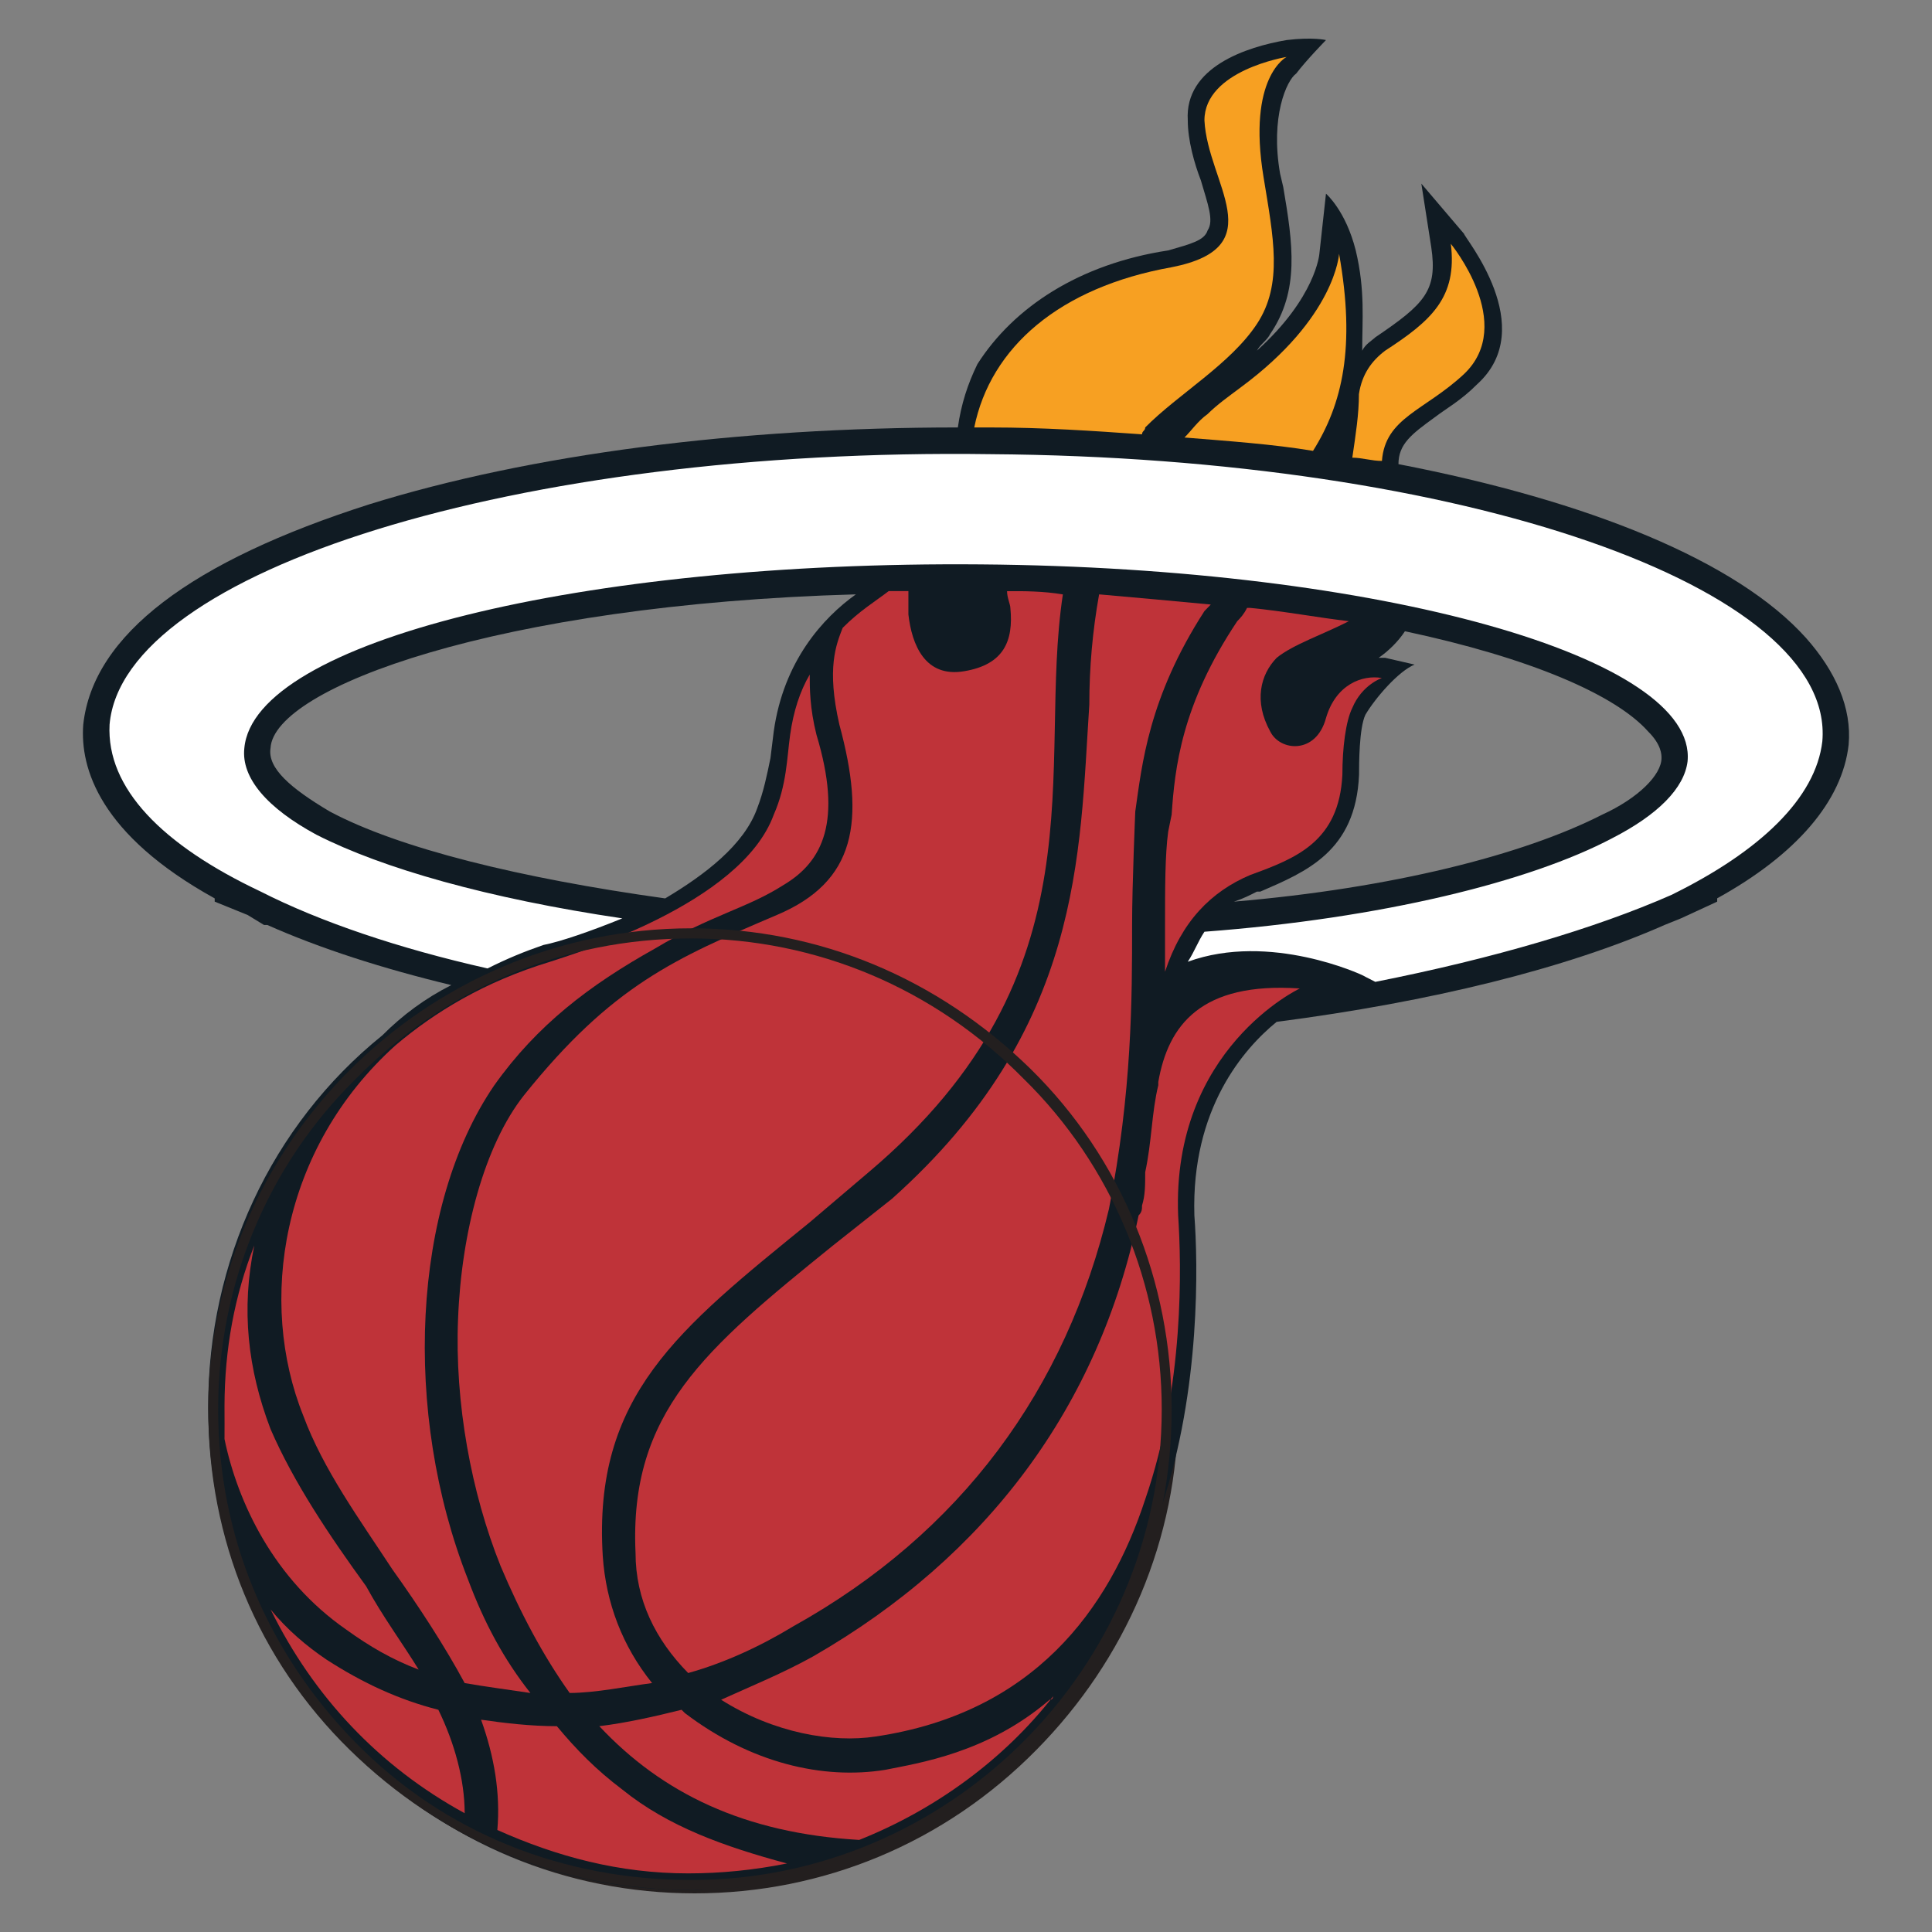 <?xml version="1.0" encoding="utf-8"?>
<!-- Generator: Adobe Illustrator 14.0.0, SVG Export Plug-In . SVG Version: 6.00 Build 43363)  -->
<!DOCTYPE svg PUBLIC "-//W3C//DTD SVG 1.1//EN" "http://www.w3.org/Graphics/SVG/1.1/DTD/svg11.dtd">
<svg version="1.1" id="Layer_1" xmlns="http://www.w3.org/2000/svg" xmlns:xlink="http://www.w3.org/1999/xlink" x="0px" y="0px"
	 width="250px" height="250px" viewBox="0 0 250 250" enable-background="new 0 0 250 250" xml:space="preserve">
<rect x="0" y="0" width="250" height="250" fill="#808080" stroke="none"/>
<g>
	<path fill="#231F1F" d="M89.89,245c16.583,0,32.328-6.486,44.239-18.585c11.509-11.654,18.32-27.211,18.32-44.068
		c0-16.429-6.812-32.396-18.32-44.076c-11.911-11.663-27.639-18.149-44.239-18.149c-34.45,0.009-62.499,28.101-62.499,62.225
		c0,16.857,6.777,32.414,18.26,44.068C57.563,238.514,73.307,245,89.89,245 M29.051,182.347c0-15.983,6.383-31.54,17.901-42.775
		c11.449-11.663,26.783-18.14,42.938-18.132c16.155-0.008,31.489,6.469,42.972,18.132c11.492,11.235,17.893,26.792,17.893,42.775
		c0,33.697-27.237,60.942-60.865,60.925c-16.155-0.017-31.489-6.041-42.938-17.729C35.434,213.888,29.051,198.776,29.051,182.347"/>
	<path fill="#101B23" d="M233.688,82.54c-8.934-9.943-28.066-17.721-52.728-22.479c0-2.584,1.678-3.876,4.655-6.033
		c1.711-1.301,3.389-2.165,5.545-4.321c8.095-7.359-1.712-19.013-1.712-19.45l-5.527-6.495l1.283,8.223
		c0.839,5.63-0.855,7.342-7.238,11.663c-0.445,0.428-1.284,0.881-1.694,1.729c-0.018-3.885,0.41-7.761-0.839-12.972
		c-1.301-5.177-3.851-7.342-3.851-7.342l-0.855,7.778c0,0-0.428,5.63-8.078,12.527c0.445-0.83,1.284-1.292,1.712-2.147
		c3.833-5.605,2.943-11.671,1.694-19.005l-0.411-1.746c-1.283-7.325,0.839-12.082,2.088-12.955c1.301-1.72,3.851-4.33,3.851-4.33
		s-1.677-0.419-5.1,0c-5.117,0.873-13.212,3.465-12.784,10.388c0,2.584,0.855,5.605,1.694,7.77c0.873,3.012,1.729,5.202,0.873,6.469
		c-0.411,1.301-2.122,1.737-5.101,2.593c-11.491,1.746-19.997,7.35-24.687,14.709c-1.266,2.593-2.104,5.186-2.532,8.198
		c-28.512,0-55.312,3.465-76.173,9.952c-22.95,7.333-35.733,16.848-37,28.502c-0.428,5.63,2.122,14.256,17.011,22.487v0.419
		l4.261,1.729l2.122,1.292h0.428c6.811,3.029,14.889,5.63,23.805,7.778c-3.389,1.712-6.349,3.911-8.917,6.495
		c-14.461,11.672-22.539,29.367-22.539,47.952c0,16.84,6.401,32.413,18.294,44.068c11.483,12.099,27.228,18.567,43.811,18.567
		c29.778,0,55.303-21.169,61.276-49.697c5.065-15.111,4.688-31.523,4.227-37.582c-0.41-13.811,6.4-21.589,10.645-25.046
		c20.023-2.601,37.445-6.905,50.194-12.536l2.14-0.864l4.672-2.156v-0.428c10.183-5.622,16.189-12.544,17.011-19.877
		C239.643,91.61,237.521,86.853,233.688,82.54 M213.254,94.64c1.745,1.729,1.745,3.021,1.745,3.448c0,2.173-2.994,5.194-7.684,7.333
		c-10.2,5.202-27.211,9.523-47.645,11.252c1.283-0.419,2.122-0.864,2.978-1.301h0.445c5.938-2.575,12.339-5.194,12.767-15.111
		c0-1.3,0-6.041,0.821-7.77c1.284-2.173,4.278-5.639,6.366-6.495l-3.799-0.873h-0.855c1.266-0.864,2.566-2.148,3.405-3.44
		C197.972,85.125,209.01,89.882,213.254,94.64 M35.006,96.804c0.428-7.795,29.35-18.577,75.745-19.895
		c-4.261,3.038-9.361,8.66-10.627,17.73l-0.428,3.465c-0.445,2.156-0.873,4.304-1.711,6.478c-1.694,4.758-6.794,8.625-11.911,11.671
		c-18.74-2.61-34.467-6.478-43.4-11.244C37.574,101.981,34.596,99.397,35.006,96.804"/>
	<path fill="#F7A022" d="M178.821,59.642c0.428-5.613,5.527-6.486,10.627-11.244c6.812-6.486-1.711-16.848-1.711-16.848
		c0.855,6.922-2.516,9.943-8.488,13.819c-1.729,1.301-3.012,3.029-3.405,5.63c0,2.584-0.411,5.203-0.856,8.223
		C176.237,59.223,177.521,59.651,178.821,59.642"/>
	<path fill="#F7A022" d="M160.526,50.144c-1.694,1.275-2.96,2.156-4.278,3.448c-1.232,0.873-2.104,2.165-2.978,3.021
		c5.562,0.454,11.5,0.864,16.635,1.729c3.799-6.049,5.527-13.4,3.371-25.499C173.276,32.842,172.849,41.057,160.526,50.144"/>
	<path fill="#F7A022" d="M128.173,55.313c6.829,0,13.195,0.436,19.604,0.89c0-0.445,0.41-0.445,0.41-0.89
		c4.262-4.313,11.038-8.198,14.461-13.4c3.406-5.168,2.122-11.218,0.855-18.988c-2.139-12.972,2.979-15.556,2.979-15.556
		s-10.628,1.72-10.628,8.206c0.411,8.189,8.916,16.412-4.244,19.005c-14.504,2.593-23.438,10.362-25.542,20.733H128.173"/>
	<path fill="#BF3339" d="M29.051,186.215c1.711,8.231,6.383,18.157,15.762,24.661c2.978,2.156,5.956,3.885,9.361,5.168
		c-2.122-3.457-4.689-6.914-6.794-10.781c-4.707-6.486-9.378-13.418-12.374-20.349c-2.96-7.753-3.816-15.522-2.105-23.736
		c-2.55,6.469-3.833,13.383-3.851,20.741C29.068,183.647,29.051,184.932,29.051,186.215"/>
	<path fill="#BF3339" d="M39.25,183.203c2.567,6.931,7.273,13.399,11.518,19.868c3.406,4.758,6.794,9.961,9.361,14.718
		c2.533,0.445,5.528,0.839,8.505,1.284c-3.406-4.313-5.973-9.054-8.078-14.701c-8.505-21.598-7.256-48.38,3.406-63.937
		c5.528-7.786,12.322-12.964,20.81-17.704c7.239-4.33,11.945-5.211,16.617-8.214c5.083-3.021,7.65-8.206,4.262-19.441
		c-0.873-3.466-0.873-6.067-0.873-7.787c-1.267,2.165-2.105,4.749-2.533,7.787c-0.428,3.029-0.428,6.486-2.122,10.345
		c-4.261,11.688-26.389,18.157-28.939,19.03c-8.505,2.584-14.889,6.486-19.989,10.798C36.307,148.65,33.347,168.52,39.25,183.203"/>
	<path fill="#BF3339" d="M130.313,76.499c0,0.847,0.428,1.729,0.428,2.165c0.428,4.313-0.873,7.333-5.956,8.189
		c-5.1,0.881-6.794-3.449-7.239-7.342c0-1.284,0-2.165,0-3.021c-0.855-0.009-1.694-0.009-2.55,0c-1.694,1.3-3.816,2.584-5.956,4.757
		c-0.838,2.156-2.105,5.177-0.428,12.51c3.406,12.553,2.139,20.331-8.095,24.644c-13.178,5.63-21.272,9.07-32.721,23.334
		c-5.117,6.486-8.095,17.695-8.523,28.939c-0.445,10.799,1.694,22.487,5.511,31.985c2.55,6.058,5.545,11.671,8.934,16.412
		c3.422-0.018,7.256-0.839,10.662-1.284c-3.833-4.757-5.973-10.37-6.383-16.429c-1.284-20.759,9.789-29.367,26.783-43.195
		l7.65-6.503c30.659-25.918,21.7-52.265,25.105-74.744C135.002,76.491,132.435,76.482,130.313,76.499"/>
	<path fill="#BF3339" d="M142.224,76.91c-0.855,4.775-1.267,9.515-1.267,14.281c-1.283,19.433-0.873,41.912-25.534,63.928
		l-7.649,6.059c-16.583,13.399-26.373,21.614-25.534,39.771c0,6.024,2.55,11.21,6.811,15.54c4.672-1.301,9.344-3.457,13.623-6.059
		c21.7-12.082,35.288-30.668,40.824-53.994c2.995-15.137,2.995-27.253,2.995-36.751c0-5.168,0.411-14.675,0.411-14.675
		c0.873-6.058,1.694-14.692,8.95-25.936c0.411-0.419,0.411-0.419,0.821-0.847C152.021,77.791,147.332,77.355,142.224,76.91"/>
	<path fill="#BF3339" d="M149.882,140.008v0.428c-0.855,3.457-0.839,7.325-1.694,11.244c0,1.729,0,2.994-0.41,4.313
		c0,0.444,0,0.855-0.445,1.283c-5.108,24.644-19.553,44.085-42.108,57.057c-3.833,2.14-8.095,3.885-11.911,5.613
		c6.812,4.313,14.461,5.613,19.989,4.758c20.417-3.029,30.214-16.429,34.886-30.685c5.083-14.7,4.689-30.257,4.262-36.743
		c-0.839-21.589,15.744-29.367,15.744-29.367C155.393,127.036,151.165,132.657,149.882,140.008"/>
	<path fill="#BF3339" d="M135.823,219.945c-8.044,6.914-16.994,8.198-21.272,9.07c-8.078,1.301-17.422-0.872-25.927-7.342
		l-0.428-0.428c-3.423,0.856-7.222,1.712-10.645,2.122c8.112,8.66,18.74,13.846,33.628,14.718
		c9.772-3.885,18.688-10.354,25.088-18.568C136.268,219.518,136.268,219.963,135.823,219.945"/>
	<path fill="#BF3339" d="M60.129,234.629c0-4.313-1.301-9.07-3.406-13.383c-5.1-1.301-9.772-3.457-14.461-6.485
		c-2.567-1.729-5.117-3.885-7.239-6.486C40.551,219.518,49.057,228.588,60.129,234.629"/>
	<path fill="#BF3339" d="M101.835,241.133c-8.112-2.19-15.351-4.758-21.29-9.55c-3.406-2.567-5.956-5.168-8.488-8.215
		c-3.423,0-6.829-0.41-9.806-0.838c1.711,4.774,2.516,9.498,2.105,14.272c7.701,3.439,15.762,5.613,24.695,5.613
		C93.295,242.416,97.557,241.988,101.835,241.133"/>
	<path fill="#BF3339" d="M171.582,92.919c-1.283,4.741-5.956,4.313-7.222,1.72c-2.14-3.885-1.267-7.351,0.838-9.515
		c2.105-1.72,5.973-3.012,9.345-4.741c-3.816-0.437-8.488-1.309-12.75-1.72h-0.428c-0.411,0.83-0.839,1.283-1.267,1.72
		c-7.222,10.807-8.077,19.013-8.488,25.038l-0.445,2.182c-0.41,3.021-0.41,7.342-0.41,12.091v1.737v5.176v-0.864
		c2.122-6.469,5.921-10.362,11.038-12.527c5.938-2.156,11.483-4.321,11.911-12.955c0-3.465,0.428-6.922,1.283-8.651
		c1.267-3.029,3.834-3.876,3.834-3.876C176.271,87.289,172.849,88.573,171.582,92.919"/>
	<path fill="#FFFFFF" d="M128.173,58.77C66.923,57.905,15.874,73.906,14.179,93.758c-0.428,8.223,6.794,15.582,19.561,21.614
		c7.667,3.902,17.867,7.359,29.35,9.943c2.567-1.284,4.689-2.156,7.239-3.038c2.139-0.419,5.956-1.711,10.2-3.44
		c-17.439-2.584-31.044-6.478-39.567-10.816c-6.366-3.44-9.772-7.351-9.344-11.218c1.266-13.828,43.828-24.207,95.289-23.771
		c51.914,0.419,92.747,12.091,91.464,25.491c-0.428,3.457-3.816,6.897-9.755,9.943c-10.645,5.622-29.795,10.371-52.762,12.1
		c-0.855,1.292-1.301,2.593-2.156,3.885c10.662-3.885,22.573,1.728,22.573,1.728s0.821,0.437,1.694,0.873
		c15.316-3.029,28.494-6.931,38.3-11.244c11.483-5.639,18.688-12.527,19.544-19.877C237.521,76.063,189.448,59.214,128.173,58.77"/>
	<path fill="#231F1F" d="M89.462,244.555c16.583,0,31.917-6.469,43.846-18.14c11.919-11.654,18.303-27.211,18.303-44.068
		c0-16.429-6.384-32.396-18.303-44.076c-11.946-11.654-27.262-18.149-43.846-18.149c-34.45,0-62.516,28.101-62.516,62.225
		c0,16.857,6.401,32.414,18.294,44.068C57.151,238.086,72.468,244.555,89.462,244.555 M28.229,182.347
		c0-16.001,6.366-31.54,17.85-42.775c11.483-11.663,26.8-18.14,43.383-18.14c16.19,0.008,31.489,6.477,42.973,18.14
		c11.492,11.235,17.893,26.774,17.893,42.775c0,33.697-27.682,60.925-60.848,60.925c-16.583,0-31.917-6.041-43.4-17.713
		C34.596,213.888,28.229,198.776,28.229,182.347"/>
</g>
</svg>
